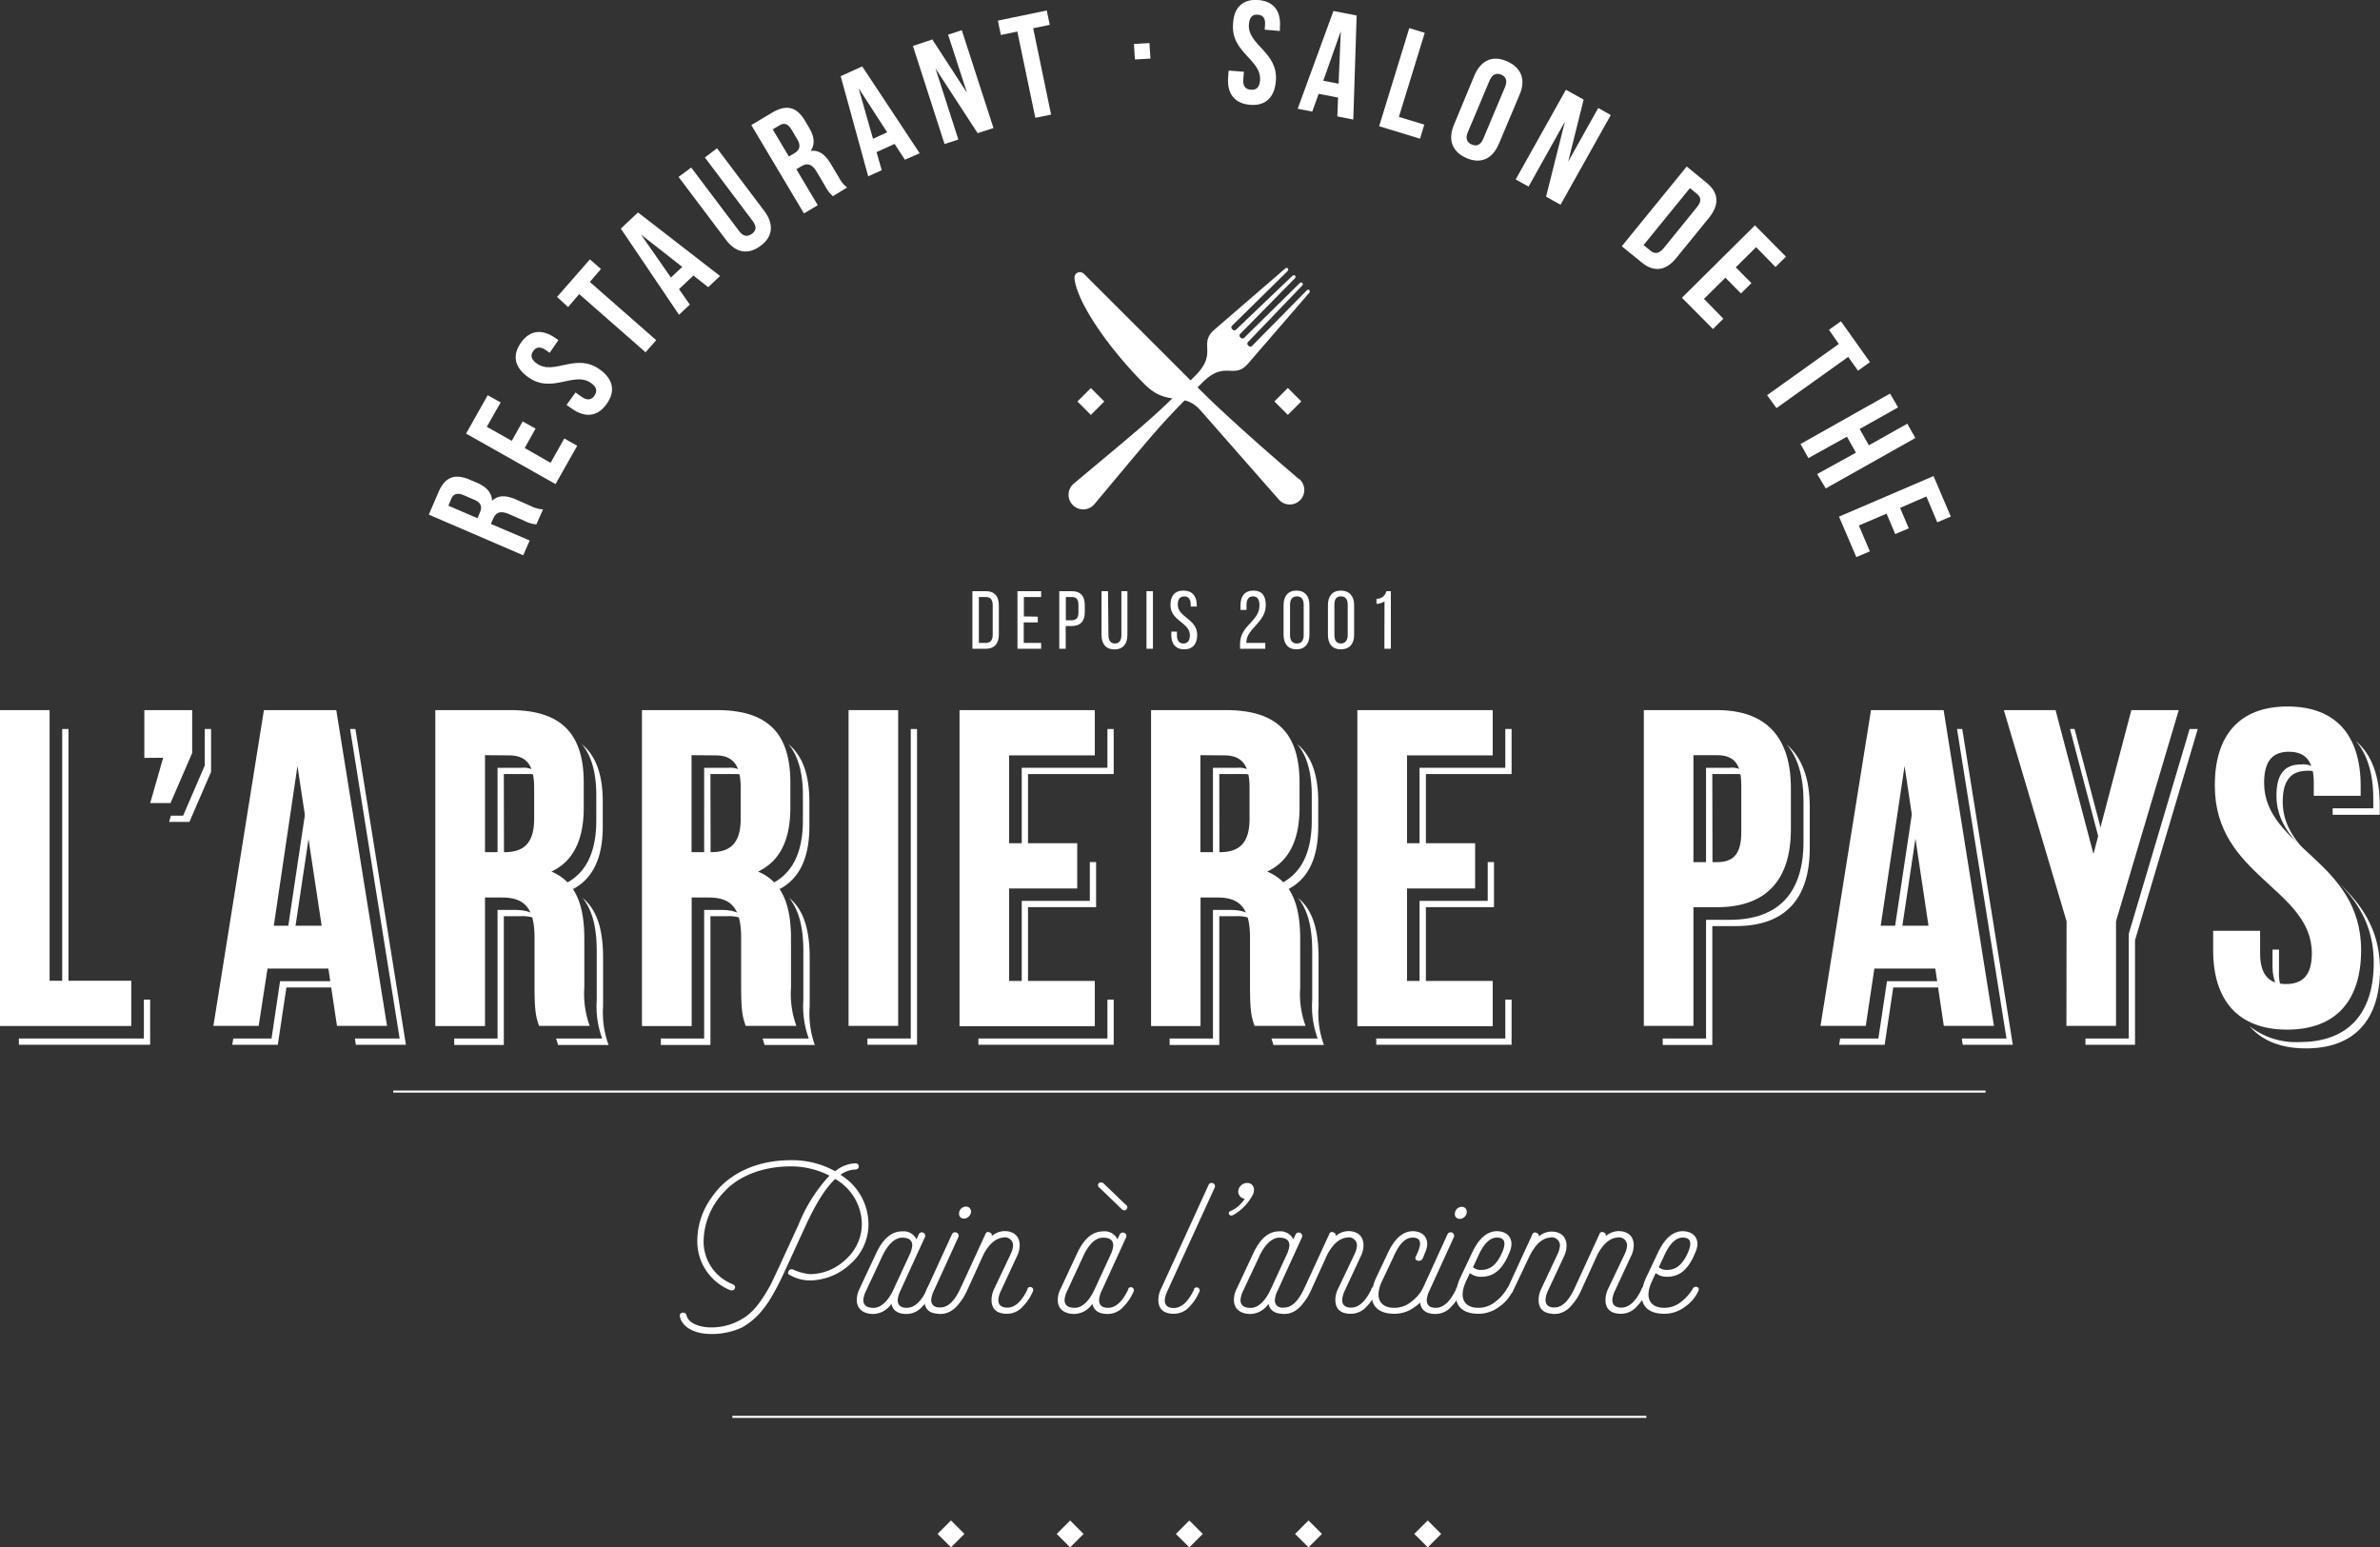<svg id="Calque_2" data-name="Calque 2" xmlns="http://www.w3.org/2000/svg" viewBox="0 0 368.04 239.28"><rect x="0" y="0" width="368.04" height="239.28" fill="#333333" stroke="none"/><defs><style>.cls-1{fill:#fff;}</style></defs><path class="cls-1" d="M132.29,180.85a4.12,4.12,0,0,0-2.32.82,9,9,0,0,1,4.33,7.49,8.15,8.15,0,0,1-2.8,6.3,9.34,9.34,0,0,1-6.23,2.55,6.38,6.38,0,0,1-3.2-.88c-.24-.1-.27-.31-.1-.61a.53.53,0,0,1,.72-.17,8.5,8.5,0,0,0,2.58.68,8,8,0,0,0,5.52-2.28,7.33,7.33,0,0,0,2.48-5.62,8.09,8.09,0,0,0-4.12-6.81c-1.53,1.43-3.06,3.91-4.66,7.42l-2.72,5.93c-.51,1.08-.89,1.94-1.2,2.55s-.68,1.33-1.19,2.21a15.59,15.59,0,0,1-1.36,2,10.81,10.81,0,0,1-3.3,2.86,11.24,11.24,0,0,1-4.77,1c-2.45,0-4.42-1-4.8-2.65-.07-.38.07-.62.38-.65s.54.07.64.44c.24,1.09,1.84,1.84,3.78,1.84a9.23,9.23,0,0,0,5.69-1.91,10.1,10.1,0,0,0,2-2.21,23.83,23.83,0,0,0,1.6-2.62c.37-.78.88-1.84,1.49-3.17l2.76-6a24.6,24.6,0,0,1,4.77-7.56,13,13,0,0,0-6-1.43c-4.46,0-8.17,1.6-10.25,3.91a11.28,11.28,0,0,0-3.2,7.46,7.07,7.07,0,0,0,4.4,6.81c.88.31.37,1.29-.38.92a8.14,8.14,0,0,1-5-7.73,11.46,11.46,0,0,1,2.25-6.61c2.14-3.2,6.33-5.72,12.22-5.72a13.73,13.73,0,0,1,6.85,1.71,5.22,5.22,0,0,1,3.2-1.23A.48.48,0,1,1,132.29,180.85Z"/><path class="cls-1" d="M137.84,201.62a3.47,3.47,0,0,1-2.76,1.57c-1.6,0-2.59-.78-2.59-2.18a4,4,0,0,1,.44-1.74l2.52-5.38c1.06-2.31,2.39-3.47,4.05-3.47a2.18,2.18,0,0,1,2.22,1.23l.34-.72a.52.52,0,1,1,.95.41l-3.81,8.34a3.92,3.92,0,0,0-.38,1.36c0,.79.48,1.2,1.4,1.2,1.19,0,2.25-1,3.13-2.86,0,0,0-.07,0-.11a.47.47,0,0,1,.86.38,7.66,7.66,0,0,1-1.57,2.38,3.24,3.24,0,0,1-2.45,1.16C138.86,203.19,138.07,202.68,137.84,201.62Zm.23-2,2.63-5.68a4.16,4.16,0,0,0,.37-1.33c0-.82-.51-1.22-1.57-1.22s-2.24,1-3.16,3.06l-2.45,5.24a3.64,3.64,0,0,0-.38,1.33c0,.82.51,1.23,1.57,1.23S137.22,201.35,138.07,199.61Z"/><path class="cls-1" d="M142.94,201a4,4,0,0,1,.44-1.77l3.82-8.34a.52.52,0,1,1,1,.41l-3.81,8.34A3.92,3.92,0,0,0,144,201c0,.79.48,1.2,1.4,1.2,1.19,0,2.25-1,3.13-2.86,0,0,0-.07,0-.11a.47.47,0,0,1,.85.38,7.49,7.49,0,0,1-1.57,2.38,3.23,3.23,0,0,1-2.45,1.16C143.76,203.19,142.94,202.47,142.94,201Zm5.38-13.48c.07-.82,1.19-1.26,1.67-.65s-.14,1.57-.92,1.57A.73.73,0,0,1,148.32,187.56Z"/><path class="cls-1" d="M156.29,193.93a3.59,3.59,0,0,0,.37-1.33,1.25,1.25,0,0,0-1.56-1.22c-1.13.1-2.15,1-3,2.58l-2.59,5.69a9,9,0,0,1-1.63,2.42,3.44,3.44,0,0,1-2.52,1.12.48.48,0,1,1,0-.95c1.19,0,2.25-1,3.16-3l3.85-8.37a.43.43,0,0,1,.61-.31c.31.1.45.27.38.58a3.29,3.29,0,0,1,1.74-.75c1.6-.1,2.58.72,2.58,2.18a3.83,3.83,0,0,1-.44,1.74l-2.48,5.34a3.92,3.92,0,0,0-.38,1.36c0,.79.48,1.2,1.4,1.2,1.19,0,2.24-1,3.13-2.86,0,0,0-.07,0-.11a.47.47,0,0,1,.85.38,7.45,7.45,0,0,1-1.56,2.38,3.24,3.24,0,0,1-2.45,1.16c-1.6,0-2.42-.72-2.42-2.15a4,4,0,0,1,.44-1.77Z"/><path class="cls-1" d="M168.92,201.62a3.47,3.47,0,0,1-2.76,1.57c-1.6,0-2.59-.78-2.59-2.18a3.88,3.88,0,0,1,.45-1.74l2.51-5.38c1.06-2.31,2.39-3.47,4.06-3.47a2.17,2.17,0,0,1,2.21,1.23l.34-.72a.52.52,0,1,1,1,.41l-3.81,8.34a3.86,3.86,0,0,0-.37,1.36c0,.79.47,1.2,1.39,1.2,1.19,0,2.25-1,3.13-2.86,0,0,0-.07,0-.11a.47.47,0,0,1,.85.38,7.49,7.49,0,0,1-1.57,2.38,3.23,3.23,0,0,1-2.45,1.16C169.94,203.19,169.16,202.68,168.92,201.62Zm.24-2,2.62-5.68a3.91,3.91,0,0,0,.37-1.33c0-.82-.51-1.22-1.56-1.22-1.2,0-2.25,1-3.17,3.06L165,199.68a3.64,3.64,0,0,0-.38,1.33c0,.82.51,1.23,1.57,1.23S168.31,201.35,169.16,199.61Zm.92-15.9c-.58-.37-.21-1.12.51-.78l3.47,3.34c.31.2.34.44.17.68s-.38.27-.68.1Z"/><path class="cls-1" d="M186.86,183.31a.52.52,0,1,1,.95.4l-7.32,16a3.86,3.86,0,0,0-.37,1.36c0,.79.47,1.2,1.39,1.2,1.2,0,2.25-1,3.14-2.86,0,0,0-.07,0-.11a.47.47,0,0,1,.85.38A7.45,7.45,0,0,1,184,202a3.26,3.26,0,0,1-2.46,1.16c-1.6,0-2.41-.72-2.41-2.15a3.88,3.88,0,0,1,.44-1.77Z"/><path class="cls-1" d="M193.67,184.87a7.74,7.74,0,0,1-2.93,3c-.68.37-1-.44-.41-.61a5,5,0,0,0,2.15-1.88,1.14,1.14,0,0,1-1-1.22,1.41,1.41,0,0,1,1.37-1.23C193.84,182.93,194.21,183.92,193.67,184.87Z"/><path class="cls-1" d="M196.15,201.62a3.44,3.44,0,0,1-2.75,1.57c-1.6,0-2.59-.78-2.59-2.18a3.86,3.86,0,0,1,.44-1.74l2.52-5.38c1.06-2.31,2.38-3.47,4-3.47a2.18,2.18,0,0,1,2.22,1.23l.34-.72a.52.52,0,1,1,1,.41l-3.81,8.34a3.92,3.92,0,0,0-.38,1.36c0,.79.48,1.2,1.4,1.2,1.19,0,2.24-1,3.13-2.86,0,0,0-.07,0-.11a.47.47,0,0,1,.85.38A7.45,7.45,0,0,1,201,202a3.24,3.24,0,0,1-2.45,1.16C197.18,203.19,196.39,202.68,196.15,201.62Zm.24-2,2.62-5.68a4,4,0,0,0,.38-1.33c0-.82-.51-1.22-1.57-1.22s-2.25,1-3.16,3.06l-2.46,5.24a3.8,3.8,0,0,0-.37,1.33c0,.82.51,1.23,1.57,1.23S195.54,201.35,196.39,199.61Z"/><path class="cls-1" d="M209.47,193.93a3.8,3.8,0,0,0,.37-1.33,1.26,1.26,0,0,0-1.57-1.22c-1.12.1-2.14,1-3,2.58l-2.59,5.69a9,9,0,0,1-1.63,2.42,3.44,3.44,0,0,1-2.52,1.12.48.48,0,1,1,0-.95q1.78,0,3.16-3l3.85-8.37a.43.43,0,0,1,.61-.31c.31.1.45.27.38.58a3.29,3.29,0,0,1,1.73-.75c1.6-.1,2.59.72,2.59,2.18a3.83,3.83,0,0,1-.44,1.74l-2.49,5.34a4.1,4.1,0,0,0-.37,1.36c0,.79.48,1.2,1.39,1.2,1.2,0,2.25-1,3.14-2.86,0,0,0-.07,0-.11a.47.47,0,0,1,.85.38,7.45,7.45,0,0,1-1.56,2.38,3.26,3.26,0,0,1-2.46,1.16c-1.6,0-2.41-.72-2.41-2.15a3.88,3.88,0,0,1,.44-1.77Z"/><path class="cls-1" d="M220.39,193.66l-.3.75c-.17.47-.48.64-.85.54s-.45-.31-.28-.72a7.18,7.18,0,0,0,.34-.74c.58-1.4.31-2.11-.85-2.11s-2.11,1-3,3.06l-1.77,3.74c-1.12,2.46-.34,4.06,1.94,4.06a4.11,4.11,0,0,0,2.69-1,6.76,6.76,0,0,0,1.74-2c.27-.51,1.16-.2.85.38a6,6,0,0,1-2.11,2.48,5.26,5.26,0,0,1-3.17,1.06c-3,0-4.39-1.84-2.89-5.41l1.84-3.89q1.58-3.46,3.91-3.47C220.36,190.42,221.21,191.85,220.39,193.66Z"/><path class="cls-1" d="M219.58,201a3.88,3.88,0,0,1,.44-1.77l3.81-8.34a.52.52,0,1,1,1,.41L221,199.68a3.86,3.86,0,0,0-.37,1.36c0,.79.47,1.2,1.39,1.2,1.2,0,2.25-1,3.14-2.86,0,0,0-.07,0-.11a.47.47,0,0,1,.85.38,7.45,7.45,0,0,1-1.56,2.38,3.26,3.26,0,0,1-2.46,1.16C220.39,203.19,219.58,202.47,219.58,201ZM225,187.56c.06-.82,1.19-1.26,1.66-.65s-.13,1.57-.91,1.57A.72.72,0,0,1,225,187.56Z"/><path class="cls-1" d="M233.43,193.66c-1.05,2.62-2.38,3.78-4.39,3.78a2.66,2.66,0,0,1-1.74-.58l-.61,1.32c-1.12,2.46-.34,4.06,1.94,4.06a4.11,4.11,0,0,0,2.69-1,6.91,6.91,0,0,0,1.74-2c.27-.51,1.16-.2.85.38a6,6,0,0,1-2.11,2.48,5.26,5.26,0,0,1-3.17,1.06c-3,0-4.39-1.84-2.89-5.41l1.84-3.89q1.57-3.46,3.91-3.47C233.4,190.42,234.22,191.85,233.43,193.66Zm-1.94-2.28c-1.12,0-2.11,1-3,3.06l-.71,1.53a1.87,1.87,0,0,0,1.26.41c1.53,0,2.52-.95,3.33-2.89C232.92,192.09,232.65,191.38,231.49,191.38Z"/><path class="cls-1" d="M240.86,193.93a3.8,3.8,0,0,0,.37-1.33,1.26,1.26,0,0,0-1.57-1.22c-1.19.1-2.28,1.08-3.2,3l-2.52,5.31c-.27.65-1.22.37-.85-.38l3.85-8.37a.43.43,0,0,1,.61-.31c.31.1.45.27.38.58a3.29,3.29,0,0,1,1.73-.75c1.6-.1,2.59.72,2.59,2.18a3.83,3.83,0,0,1-.44,1.74l-2.49,5.34A3.86,3.86,0,0,0,239,201c0,.79.48,1.2,1.39,1.2,1.2,0,2.25-1,3.14-2.86,0,0,0-.07,0-.11a.47.47,0,0,1,.85.38A7.45,7.45,0,0,1,242.8,202a3.26,3.26,0,0,1-2.46,1.16c-1.6,0-2.41-.72-2.41-2.15a3.88,3.88,0,0,1,.44-1.77Z"/><path class="cls-1" d="M251.24,193.93a3.59,3.59,0,0,0,.37-1.33,1.25,1.25,0,0,0-1.56-1.22c-1.13.1-2.15,1-3,2.58l-2.59,5.69a9,9,0,0,1-1.63,2.42,3.44,3.44,0,0,1-2.52,1.12.48.48,0,1,1,0-.95q1.78,0,3.17-3l3.84-8.37a.44.44,0,0,1,.62-.31c.3.1.44.27.37.58a3.32,3.32,0,0,1,1.74-.75c1.6-.1,2.59.72,2.59,2.18a3.85,3.85,0,0,1-.45,1.74l-2.48,5.34a3.92,3.92,0,0,0-.38,1.36c0,.79.48,1.2,1.4,1.2,1.19,0,2.25-1,3.13-2.86,0,0,0-.07,0-.11a.47.47,0,0,1,.85.38,7.49,7.49,0,0,1-1.57,2.38,3.23,3.23,0,0,1-2.45,1.16c-1.6,0-2.42-.72-2.42-2.15a4,4,0,0,1,.44-1.77Z"/><path class="cls-1" d="M262.17,193.66c-1.06,2.62-2.39,3.78-4.39,3.78a2.62,2.62,0,0,1-1.74-.58l-.61,1.32c-1.13,2.46-.34,4.06,1.94,4.06a4.15,4.15,0,0,0,2.69-1,6.86,6.86,0,0,0,1.73-2c.28-.51,1.16-.2.85.38a5.94,5.94,0,0,1-2.11,2.48,5.23,5.23,0,0,1-3.16,1.06c-3,0-4.39-1.84-2.9-5.41l1.84-3.89c1.06-2.31,2.35-3.47,3.92-3.47C262.13,190.42,263,191.85,262.17,193.66Zm-1.94-2.28c-1.13,0-2.11,1-3,3.06l-.72,1.53a1.89,1.89,0,0,0,1.26.41c1.53,0,2.52-.95,3.34-2.89C261.66,192.09,261.38,191.38,260.23,191.38Z"/><polygon class="cls-1" points="22.25 154.58 22.25 160.59 2.92 160.59 2.92 161.56 23.22 161.56 23.22 154.58 22.25 154.58"/><rect class="cls-1" x="9.62" y="112.73" width="0.97" height="40.88"/><polygon class="cls-1" points="25.24 119.15 25.24 120.12 26.92 120.12 27.2 119.15 25.24 119.15"/><polygon class="cls-1" points="31.66 112.73 31.66 118.38 28.32 126.13 26.43 126.13 26.15 127.1 29.29 127.1 32.64 119.36 32.64 112.73 31.66 112.73"/><polygon class="cls-1" points="52.73 151.73 43.31 151.73 41.99 160.59 36.07 160.59 35.92 161.56 42.96 161.56 44.29 152.7 52.88 152.7 52.73 151.73"/><polygon class="cls-1" points="44.29 145.1 45.41 145.1 48.55 124.14 47.99 120.41 44.29 145.1"/><polygon class="cls-1" points="54.96 112.73 54.14 112.73 61.8 160.59 54.88 160.59 55.03 161.56 62.77 161.56 54.96 112.73"/><path class="cls-1" d="M92.21,123v3.83c0,5-1.6,8.3-5,9.91a8.08,8.08,0,0,1,1.4.75c3.12-1.67,4.6-4.88,4.6-9.68V124c0-4.11-1-7.08-3.24-8.93C91.49,116.89,92.21,119.53,92.21,123Z"/><path class="cls-1" d="M77.91,119.7h3.7a4.13,4.13,0,0,1,2.19.52,3.39,3.39,0,0,0-3.17-1.49H76.94v15h1Z"/><path class="cls-1" d="M93.26,155.63V148.1c0-4.12-.83-7.33-3.17-9.25,1.6,2,2.19,4.79,2.19,8.27v7.54a14.36,14.36,0,0,0,.84,5.93H86c.09.33.19.63.3,1h7.81A14.51,14.51,0,0,1,93.26,155.63Z"/><path class="cls-1" d="M79.59,140.71H76.94v19.88h-6.7v1h7.67V141.68h2.65a5.48,5.48,0,0,1,3.07.74C82.82,141.21,81.5,140.71,79.59,140.71Z"/><path class="cls-1" d="M124.16,123v3.83c0,5-1.6,8.3-5,9.91a8.08,8.08,0,0,1,1.4.75c3.12-1.67,4.6-4.88,4.6-9.68V124c0-4.11-1-7.08-3.24-8.93C123.44,116.89,124.16,119.53,124.16,123Z"/><path class="cls-1" d="M109.86,119.7h3.7a4.13,4.13,0,0,1,2.19.52,3.39,3.39,0,0,0-3.17-1.49h-3.69v15h1Z"/><path class="cls-1" d="M111.54,140.71h-2.65v19.88h-6.7v1h7.67V141.68h2.65a5.5,5.5,0,0,1,3.07.74C114.77,141.21,113.45,140.71,111.54,140.71Z"/><path class="cls-1" d="M125.21,155.63V148.1c0-4.12-.83-7.33-3.17-9.25,1.6,2,2.19,4.79,2.19,8.27v7.54a14.36,14.36,0,0,0,.84,5.93h-7.14c.09.33.19.63.3,1H126A14.51,14.51,0,0,1,125.21,155.63Z"/><polygon class="cls-1" points="140.84 112.73 140.84 160.59 134.14 160.59 134.14 161.56 141.81 161.56 141.81 112.73 140.84 112.73"/><polygon class="cls-1" points="158 153.61 158.97 153.61 158.97 140.28 169.5 140.28 169.5 133.31 168.53 133.31 168.53 139.31 158 139.31 158 153.61"/><polygon class="cls-1" points="171.25 112.73 171.25 118.73 158 118.73 158 132.33 158.97 132.33 158.97 119.7 172.22 119.7 172.22 112.73 171.25 112.73"/><polygon class="cls-1" points="171.25 160.59 151.3 160.59 151.3 161.56 172.22 161.56 172.22 154.58 171.25 154.58 171.25 160.59"/><path class="cls-1" d="M203.9,155.63V148.1c0-4.12-.83-7.33-3.17-9.25,1.6,2,2.19,4.79,2.19,8.27v7.54a14.36,14.36,0,0,0,.84,5.93h-7.14c.09.33.19.63.3,1h7.81A14.34,14.34,0,0,1,203.9,155.63Z"/><path class="cls-1" d="M202.85,123v3.83c0,5-1.6,8.3-5,9.91a8.47,8.47,0,0,1,1.4.75c3.12-1.67,4.6-4.88,4.6-9.68V124c0-4.11-1-7.08-3.24-8.93C202.13,116.89,202.85,119.53,202.85,123Z"/><path class="cls-1" d="M188.55,119.7h3.7a4.15,4.15,0,0,1,2.19.52,3.39,3.39,0,0,0-3.17-1.49h-3.7v15h1Z"/><path class="cls-1" d="M190.23,140.71h-2.66v19.88h-6.7v1h7.68V141.68h2.65a5.5,5.5,0,0,1,3.07.74C193.46,141.21,192.14,140.71,190.23,140.71Z"/><polygon class="cls-1" points="219.52 153.61 220.5 153.61 220.5 140.28 231.03 140.28 231.03 133.31 230.06 133.31 230.06 139.31 219.52 139.31 219.52 153.61"/><polygon class="cls-1" points="232.78 112.73 232.78 118.73 219.52 118.73 219.52 132.33 220.5 132.33 220.5 119.7 233.75 119.7 233.75 112.73 232.78 112.73"/><polygon class="cls-1" points="232.78 160.59 212.82 160.59 212.82 161.56 233.75 161.56 233.75 154.58 232.78 154.58 232.78 160.59"/><path class="cls-1" d="M264.79,119.7h3.63a4.38,4.38,0,0,1,2.15.47,3.28,3.28,0,0,0-3.12-1.44h-3.63v16.53h1Z"/><path class="cls-1" d="M276.3,115.14c1.73,2,2.59,5,2.59,8.68v6.35c0,7.81-3.77,12.07-11.44,12.07h-3.63v18.35h-6.7v1h7.67V143.21h3.63c7.68,0,11.44-4.25,11.44-12.06V124.8C279.86,120.42,278.68,117.16,276.3,115.14Z"/><polygon class="cls-1" points="292.77 145.1 293.89 145.1 297.03 124.14 296.47 120.41 292.77 145.1"/><polygon class="cls-1" points="301.21 151.73 291.8 151.73 290.47 160.59 284.56 160.59 284.4 161.56 291.44 161.56 292.77 152.7 301.36 152.7 301.21 151.73"/><polygon class="cls-1" points="303.44 112.73 302.63 112.73 310.28 160.59 303.37 160.59 303.51 161.56 311.26 161.56 303.44 112.73"/><polygon class="cls-1" points="325.7 134.01 326.06 132.65 320.81 112.73 320.1 112.73 325.7 134.01"/><polygon class="cls-1" points="338.6 112.73 329.19 144.4 329.19 160.59 322.49 160.59 322.49 161.56 330.16 161.56 330.16 145.38 339.86 112.73 338.6 112.73"/><path class="cls-1" d="M367,123.47V125h-6.28v1H368v-1.53c0-4.44-1.24-7.79-3.67-9.86C366.09,116.67,367,119.68,367,123.47Z"/><path class="cls-1" d="M361.68,136.51c2.93,3,5.39,6.71,5.39,12.36,0,7.81-3.91,12.27-11.44,12.27a11.58,11.58,0,0,1-7.76-2.45c1.92,2.23,4.84,3.43,8.73,3.43,7.53,0,11.44-4.47,11.44-12.28C368,143.57,365,139.74,361.68,136.51Z"/><path class="cls-1" d="M353,124c0-3.49,1.4-4.81,3.84-4.81a4.09,4.09,0,0,1,2.14.51,3.37,3.37,0,0,0-3.11-1.49c-2.45,0-3.84,1.33-3.84,4.82,0,3.75,2.09,6.36,4.72,8.89C354.64,129.64,353,127.23,353,124Z"/><path class="cls-1" d="M353.15,153.55a6,6,0,0,1-.73-3.22v-3.49h-1v2.52C351.44,151.58,352.07,152.89,353.15,153.55Z"/><path class="cls-1" d="M0,109.81H7.67v41.85H20.3v7H0Z"/><path class="cls-1" d="M22.32,117.2v-7.39h7.4v6.63l-3.35,7.74H23.23l2-7Z"/><path class="cls-1" d="M59.85,158.64H52.11l-1.33-8.86H41.37L40,158.64H33l7.81-48.83H52ZM42.34,143.15h7.4L46,118.46Z"/><path class="cls-1" d="M83.36,158.64c-.42-1.26-.7-2-.7-6V145c0-4.54-1.53-6.21-5-6.21H75v19.88H67.32V109.81H78.9c7.95,0,11.37,3.7,11.37,11.23v3.84c0,5-1.61,8.3-5,9.9,3.83,1.61,5.09,5.3,5.09,10.4v7.53a14.51,14.51,0,0,0,.83,5.93ZM75,116.78v15h3c2.86,0,4.6-1.25,4.6-5.16v-4.81c0-3.49-1.18-5-3.9-5Z"/><path class="cls-1" d="M115.31,158.64c-.42-1.26-.7-2-.7-6V145c0-4.54-1.53-6.21-5-6.21h-2.65v19.88H99.27V109.81h11.58c8,0,11.37,3.7,11.37,11.23v3.84c0,5-1.61,8.3-5,9.9,3.84,1.61,5.1,5.3,5.1,10.4v7.53a14.51,14.51,0,0,0,.83,5.93Zm-8.37-41.86v15h3c2.86,0,4.6-1.25,4.6-5.16v-4.81c0-3.49-1.18-5-3.9-5Z"/><path class="cls-1" d="M131.22,109.81h7.67v48.83h-7.67Z"/><path class="cls-1" d="M156.05,130.39h10.53v7H156.05v14.3H169.3v7H148.38V109.81H169.3v7H156.05Z"/><path class="cls-1" d="M194,158.64c-.42-1.26-.7-2-.7-6V145c0-4.54-1.53-6.21-5-6.21h-2.65v19.88H178V109.81h11.58c8,0,11.38,3.7,11.38,11.23v3.84c0,5-1.61,8.3-5,9.9,3.84,1.61,5.1,5.3,5.1,10.4v7.53a14.34,14.34,0,0,0,.83,5.93Zm-8.37-41.86v15h3c2.86,0,4.6-1.25,4.6-5.16v-4.81c0-3.49-1.18-5-3.9-5Z"/><path class="cls-1" d="M217.58,130.39h10.53v7H217.58v14.3h13.25v7H209.9V109.81h20.93v7H217.58Z"/><path class="cls-1" d="M276.94,121.88v6.34c0,7.82-3.76,12.07-11.44,12.07h-3.63v18.35H254.2V109.81h11.3C273.18,109.81,276.94,114.06,276.94,121.88Zm-15.07-5.1v16.54h3.63c2.44,0,3.77-1.12,3.77-4.61v-7.32c0-3.49-1.33-4.61-3.77-4.61Z"/><path class="cls-1" d="M308.34,158.64h-7.75l-1.32-8.86h-9.42l-1.33,8.86h-7l7.81-48.83h11.23Zm-17.51-15.49h7.39l-3.7-24.69Z"/><path class="cls-1" d="M319.57,142.46l-9.7-32.65h8l5.86,22.25,5.86-22.25h7.33l-9.7,32.65v16.18h-7.67Z"/><path class="cls-1" d="M353.75,109.25c7.46,0,11.3,4.47,11.3,12.28v1.53H357.8v-2c0-3.49-1.4-4.81-3.84-4.81s-3.84,1.32-3.84,4.81c0,10,15,11.93,15,25.88,0,7.81-3.91,12.28-11.44,12.28s-11.44-4.47-11.44-12.28v-3h7.26v3.49c0,3.49,1.53,4.74,4,4.74s4-1.25,4-4.74c0-10-15-11.93-15-25.88C342.45,113.72,346.29,109.25,353.75,109.25Z"/><path class="cls-1" d="M82.94,81.09a4.88,4.88,0,0,1-1.89-.57l-2.29-1c-1.36-.58-2.05-.34-2.5.71l-.35.79,6,2.56-1,2.29-14.6-6.29,1.49-3.46c1-2.38,2.57-2.92,4.82-1.95l1.15.49c1.5.65,2.28,1.55,2.32,2.78,1-.94,2.24-.84,3.76-.18l2.25,1a4.7,4.7,0,0,0,1.88.51ZM69.34,78.2l4.49,1.93.39-.9c.36-.85.21-1.53-1-2l-1.43-.62c-1-.45-1.66-.29-2,.52Z"/><path class="cls-1" d="M79.14,68.17l1.68-3,2,1.11-1.68,3,4,2.29,2.12-3.76,2,1.12-3.35,5.93L72.07,67.05l3.35-5.93,2,1.11L75.28,66Z"/><path class="cls-1" d="M80.55,53c1.41-2,3.31-2.16,5.39-.69l.41.29L85,54.56l-.54-.38c-.92-.66-1.54-.54-2,.11s-.37,1.27.56,1.93c2.67,1.89,6-1.74,9.7.89,2.07,1.47,2.52,3.35,1.1,5.35s-3.34,2.19-5.41.72l-.8-.56L89,60.69l.92.66c.93.65,1.55.48,2-.16s.42-1.3-.51-1.95c-2.67-1.9-6,1.73-9.7-.89C79.61,56.87,79.14,55,80.55,53Z"/><path class="cls-1" d="M86.14,45.92l5.08-5.81,1.71,1.49-1.72,2,10.26,9-1.64,1.88-10.26-9-1.72,2Z"/><path class="cls-1" d="M111.35,42.68l-1.83,1.73-2.29-1.8L105,44.71l1.67,2.39L105,48.67,96,35.35l2.66-2.5Zm-7.6.24,1.75-1.65-6.38-5Z"/><path class="cls-1" d="M106.89,25.91l7.38,9.79c.68.91,1.33.94,2,.46s.79-1.11.11-2L109,24.35l1.88-1.42,7.29,9.67c1.53,2,1.39,4-.57,5.43s-3.85,1.08-5.38-1l-7.29-9.67Z"/><path class="cls-1" d="M128.8,30.34a5,5,0,0,1-1.19-1.56l-1.28-2.15c-.75-1.27-1.46-1.48-2.44-.9l-.74.44,3.31,5.56L124.32,33l-8.14-13.66,3.24-1.93c2.23-1.32,3.8-.86,5.06,1.25l.63,1.07c.84,1.41.94,2.59.25,3.61,1.34-.19,2.31.64,3.15,2.06l1.26,2.11A4.62,4.62,0,0,0,131,29ZM119.49,20l2.5,4.2.84-.5c.8-.48,1.08-1.12.43-2.21l-.8-1.35c-.58-1-1.17-1.21-1.93-.75Z"/><path class="cls-1" d="M142.22,23.7l-2.29,1-1.59-2.45-2.79,1.27.8,2.8-2.09.95L130,11.78l3.33-1.51ZM135,21.46l2.19-1-4.42-6.83Z"/><path class="cls-1" d="M144.66,10.58l3.54,11-2.14.69L141.17,7.1l3-1,5.37,8.26-2.93-9,2.12-.69,4.9,15.13-2.45.79Z"/><path class="cls-1" d="M154.31,3.19l7.56-1.57.46,2.22-2.56.53,2.77,13.35-2.44.5L157.32,4.88l-2.55.53Z"/><path class="cls-1" d="M177.75,6.66l.15,2.4-2.4.14-.15-2.4Z"/><path class="cls-1" d="M194.59,0c2.42.2,3.54,1.75,3.33,4.29l0,.5-2.35-.2.05-.66c.1-1.13-.32-1.59-1.11-1.66s-1.28.33-1.38,1.46c-.27,3.26,4.55,4.27,4.17,8.8-.21,2.54-1.6,3.88-4,3.68s-3.59-1.76-3.38-4.3l.08-1,2.36.19-.1,1.14c-.09,1.13.37,1.58,1.17,1.64s1.32-.3,1.42-1.43c.27-3.26-4.55-4.27-4.17-8.8C190.8,1.16,192.17-.18,194.59,0Z"/><path class="cls-1" d="M209.27,18.49,206.8,18l.12-2.91-3-.58-1,2.75-2.25-.44L206.2,1.7l3.59.7Zm-4.64-6,2.37.45.34-8.12Z"/><path class="cls-1" d="M217.93,4.35l2.39.73-4,13,3.93,1.19-.66,2.18-6.32-1.93Z"/><path class="cls-1" d="M228,11.67c1-2.34,2.79-3.16,5-2.21S236,12.27,235,14.61l-3.21,7.62c-1,2.35-2.78,3.17-5,2.22s-2.93-2.82-1.95-5.16Zm-1,8.74c-.44,1-.14,1.63.59,1.94s1.36.11,1.8-.94l3.33-7.91c.44-1.05.15-1.64-.58-1.95s-1.37-.1-1.81.94Z"/><path class="cls-1" d="M242,18.8l-5.62,10.05-2-1.1,7.77-13.87,2.74,1.53L242.5,25l4.65-8.3,1.94,1.09-7.77,13.87-2.24-1.25Z"/><path class="cls-1" d="M260.83,25.75l3.06,2.5c1.94,1.57,2,3.42.41,5.4l-5.07,6.23c-1.61,2-3.44,2.28-5.37.7l-3.07-2.5Zm.5,3.34-7.17,8.81,1.1.89c.61.5,1.24.48,2-.4L262.44,32c.71-.88.6-1.5,0-2Z"/><path class="cls-1" d="M268.42,41.34l2.42,2.44-1.62,1.6-2.41-2.44-3.31,3.28,3,3.06-1.61,1.6-4.8-4.83,11.29-11.2,4.8,4.84-1.62,1.6-3-3.07Z"/><path class="cls-1" d="M284.68,49.68,289.17,56l-1.85,1.32-1.52-2.13-11.09,7.92-1.45-2,11.09-7.92L282.83,51Z"/><path class="cls-1" d="M279.65,70.84l-1.22-2.18,13.85-7.8L293.51,63l-5.94,3.34L289,68.86l5.94-3.34,1.25,2.21-13.86,7.8L281,73.31,287,70l-1.39-2.47Z"/><path class="cls-1" d="M293.83,78.54l1.34,3.16-2.09.89-1.34-3.16-4.29,1.83,1.7,4-2.09.89-2.68-6.26L299,73.62l2.67,6.26-2.09.89-1.69-4Z"/><rect class="cls-1" x="113.25" y="218.94" width="141.34" height="0.32"/><rect class="cls-1" x="60.81" y="168.64" width="246.23" height="0.32"/><path class="cls-1" d="M187.7,51.06l11-9.5a.35.35,0,0,1,.45-.07.33.33,0,0,1-.06.45l-8.57,8.43a.36.36,0,0,0,0,.51l.1.1a.37.37,0,0,0,.52,0l8.69-8.3a.35.35,0,0,1,.45-.06.34.34,0,0,1-.07.45l-8.43,8.56a.36.36,0,0,0,0,.51l.1.1a.37.37,0,0,0,.52,0l8.56-8.43a.33.33,0,0,1,.44-.07.34.34,0,0,1-.06.45L193,52.88a.37.37,0,0,0,0,.52l.1.1a.36.36,0,0,0,.51,0l8.43-8.56a.32.32,0,0,1,.45-.07.35.35,0,0,1-.07.45l-9.5,11c-2.2,2.39-3.5-.66-7,2.85-6.57,6.57-6.49,6.62-16.69,18.8a2.26,2.26,0,1,1-3.19-3.18c12.19-10.2,12.23-10.13,18.8-16.7C188.36,54.56,185.31,53.26,187.7,51.06Z"/><path class="cls-1" d="M200.94,74.14s-9.62-8.12-15.51-14L167.59,42.32l0,0h0a.87.87,0,0,0-1.19,0,.89.89,0,0,0-.24.65h0c.21,3.33,4.78,10.38,10.85,16.46,3.6,3.6,5.93,1,8.61,4l12.18,13.87a2.25,2.25,0,1,0,3.18-3.18Z"/><path class="cls-1" d="M152.46,91.42c1.38,0,2,.84,2,2.21v4.49c0,1.36-.64,2.2-2,2.2h-2.09v-8.9Zm0,8c.71,0,1.05-.45,1.05-1.26V93.58c0-.82-.34-1.26-1.07-1.26h-1.07v7.1Z"/><path class="cls-1" d="M160.48,95.36v.89h-2.17v3.17H161v.9h-3.66v-8.9H161v.9h-2.67v3Z"/><path class="cls-1" d="M165.75,91.42c1.4,0,2,.82,2,2.17v1.07c0,1.41-.66,2.15-2.08,2.15h-.87v3.51h-1v-8.9Zm-.08,4.5c.74,0,1.1-.34,1.1-1.2V93.54c0-.81-.29-1.22-1-1.22h-.95v3.6Z"/><path class="cls-1" d="M171.41,98.22c0,.8.32,1.29,1,1.29s1-.49,1-1.29v-6.8h.93v6.75c0,1.35-.62,2.25-2,2.25s-2-.9-2-2.25V91.42h1Z"/><path class="cls-1" d="M178.29,91.42v8.9h-1v-8.9Z"/><path class="cls-1" d="M185.07,93.55v.25h-.94v-.3c0-.8-.31-1.27-1-1.27s-1,.47-1,1.26c0,2,3,2.19,3,4.69,0,1.35-.64,2.23-2,2.23s-2-.88-2-2.23v-.51H182v.56c0,.81.33,1.28,1,1.28s1-.47,1-1.28c0-2-3-2.17-3-4.68,0-1.37.63-2.22,2-2.22S185.07,92.21,185.07,93.55Z"/><path class="cls-1" d="M195.74,93.58c0,2.68-3,3.65-3,5.7v.14h2.92v.9h-3.9v-.76c0-2.88,3-3.44,3-5.94,0-.92-.3-1.4-1-1.4s-1,.52-1,1.31v.79h-.93v-.73c0-1.36.62-2.26,2-2.26S195.74,92.22,195.74,93.58Z"/><path class="cls-1" d="M198.49,93.57c0-1.36.67-2.24,2-2.24s2,.88,2,2.24v4.59c0,1.36-.67,2.25-2,2.25s-2-.89-2-2.25Zm1,4.65c0,.8.34,1.29,1.06,1.29s1.05-.49,1.05-1.29v-4.7c0-.82-.33-1.3-1.05-1.3s-1.06.48-1.06,1.3Z"/><path class="cls-1" d="M205.35,93.57c0-1.36.67-2.24,2-2.24s2.05.88,2.05,2.24v4.59c0,1.36-.67,2.25-2.05,2.25s-2-.89-2-2.25Zm1,4.65c0,.8.34,1.29,1,1.29s1.06-.49,1.06-1.29v-4.7c0-.82-.33-1.3-1.06-1.3s-1,.48-1,1.3Z"/><path class="cls-1" d="M214.1,93a2.55,2.55,0,0,1-1.24.38V92.6a1.53,1.53,0,0,0,1.53-1.18h.69v8.9h-1Z"/><rect class="cls-1" x="167.22" y="60.61" width="2.94" height="2.94" transform="translate(5.51 137.47) rotate(-45)"/><rect class="cls-1" x="197.68" y="60.61" width="2.94" height="2.94" transform="translate(14.43 159) rotate(-45)"/><rect class="cls-1" x="145.59" y="235.73" width="2.94" height="2.94" transform="translate(-124.65 173.46) rotate(-45)"/><rect class="cls-1" x="182.45" y="235.73" width="2.94" height="2.94" transform="translate(-113.86 199.53) rotate(-45)"/><rect class="cls-1" x="164.02" y="235.73" width="2.94" height="2.94" transform="translate(-119.26 186.5) rotate(-45)"/><rect class="cls-1" x="200.88" y="235.73" width="2.94" height="2.94" transform="translate(-108.46 212.56) rotate(-45)"/><rect class="cls-1" x="219.31" y="235.73" width="2.94" height="2.94" transform="translate(-103.06 225.59) rotate(-45)"/></svg>
